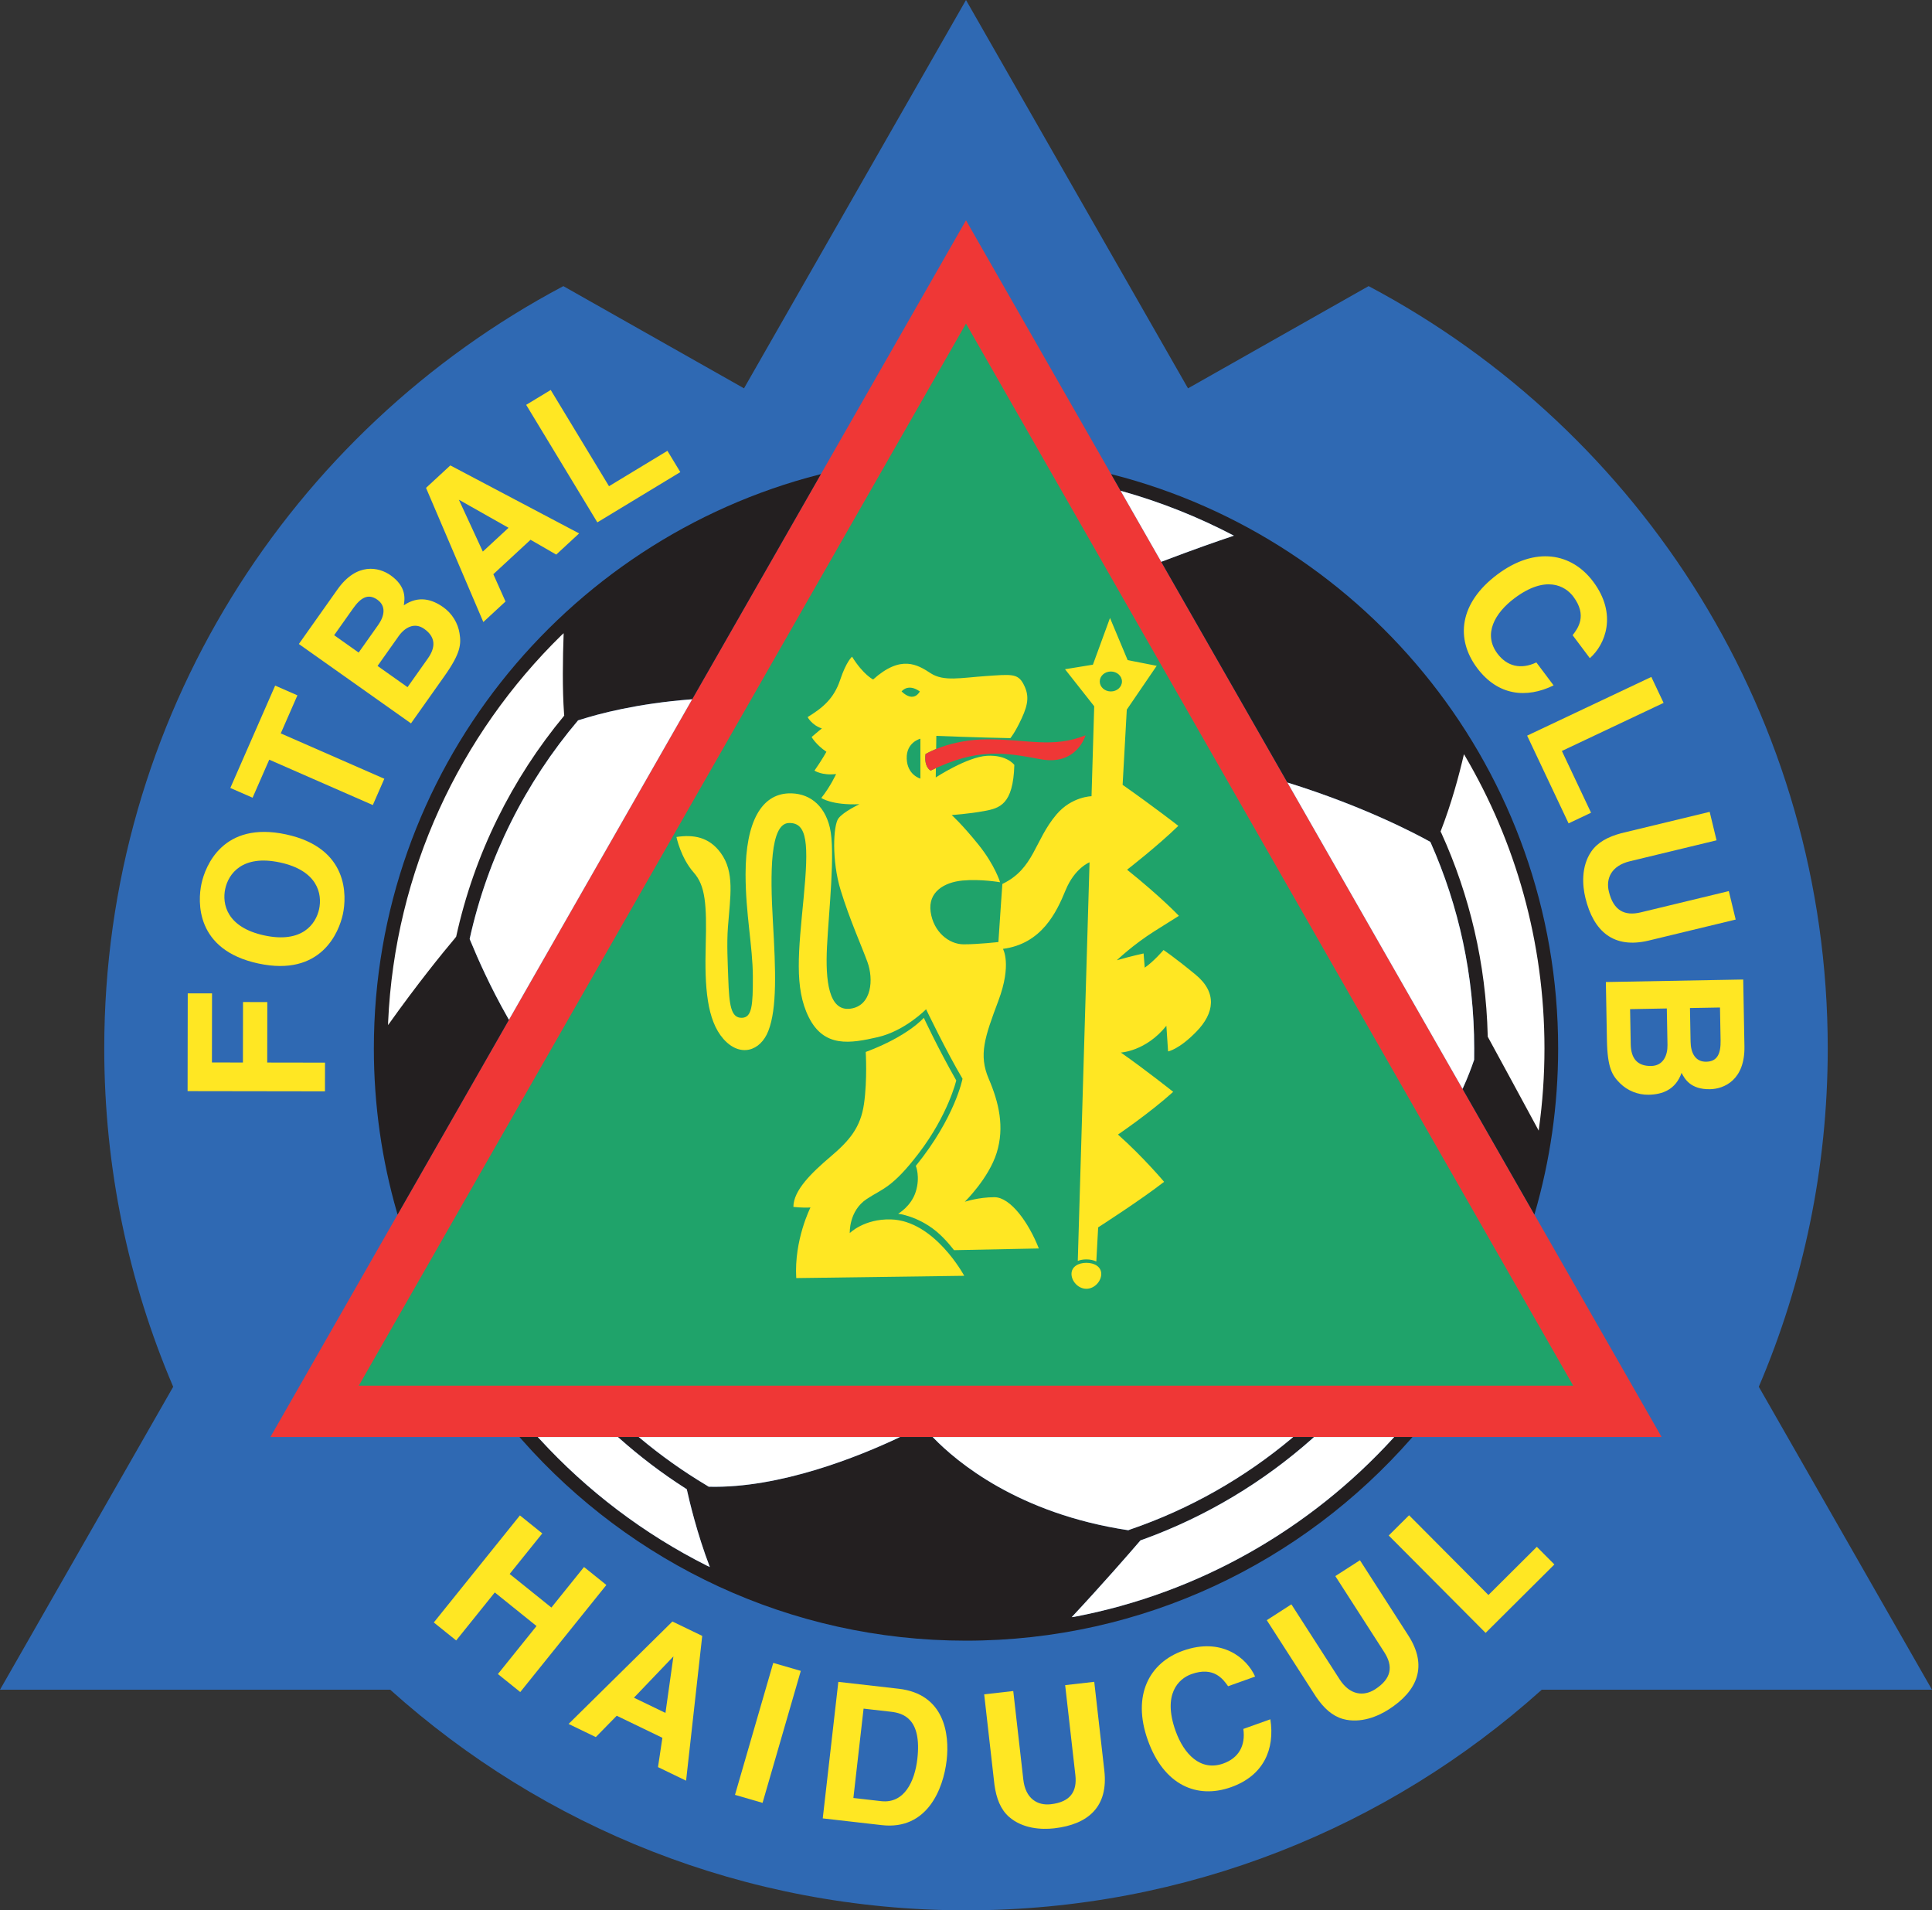 <?xml version="1.0" encoding="UTF-8"?>
<svg xmlns="http://www.w3.org/2000/svg" xmlns:xlink="http://www.w3.org/1999/xlink" width="548.63pt" height="542.36pt" viewBox="0 0 548.63 542.36" version="1.1">
<rect x="0" y="0" width="548.63" height="542.36" fill="#333333" stroke="none"/>
<defs>
<clipPath id="clip1">
  <path d="M 0 0 L 548.629 0 L 548.629 542.359 L 0 542.359 Z M 0 0 "/>
</clipPath>
</defs>
<g id="surface1">
<g clip-path="url(#clip1)" clip-rule="nonzero">
<path style=" stroke:none;fill-rule:nonzero;fill:rgb(18.399%,41.199%,70.2%);fill-opacity:1;" d="M 49.074 393.465 C 36.539 364.039 29.605 331.656 29.605 297.652 C 29.605 203.801 82.434 122.289 159.977 81.234 L 211.273 110.25 L 274.312 0.004 L 337.359 110.254 L 388.645 81.23 C 466.191 122.285 519.023 203.797 519.023 297.652 C 519.023 331.699 512.07 364.125 499.504 393.582 L 499.445 393.711 L 548.629 479.727 L 437.809 479.727 L 437.621 479.898 C 394.309 518.738 337.07 542.359 274.312 542.359 C 211.508 542.359 154.227 518.699 110.898 479.805 L 110.816 479.727 L 0 479.727 L 49.18 393.719 L 49.074 393.465 "/>
</g>
<path style=" stroke:none;fill-rule:nonzero;fill:rgb(100%,90.599%,13.699%);fill-opacity:1;" d="M 140.504 452.109 L 129.539 465.742 L 123.188 460.633 L 147.641 430.238 L 153.992 435.348 L 144.727 446.863 L 156.578 456.398 L 165.844 444.887 L 172.191 449.992 L 147.738 480.387 L 141.391 475.277 L 152.355 461.648 L 140.504 452.109 "/>
<path style=" stroke:none;fill-rule:nonzero;fill:rgb(100%,90.599%,13.699%);fill-opacity:1;" d="M 169.191 493.176 L 161.461 489.441 L 190.945 460.359 L 199.41 464.445 L 194.828 505.551 L 186.852 501.699 L 188.098 493.375 L 175.133 487.113 L 169.191 493.176 M 180.02 481.992 L 188.973 486.316 L 191.23 470.27 L 180.02 481.992 "/>
<path style=" stroke:none;fill-rule:nonzero;fill:rgb(100%,90.599%,13.699%);fill-opacity:1;" d="M 216.543 511.848 L 208.715 509.578 L 219.578 472.113 L 227.402 474.379 L 216.543 511.848 "/>
<path style=" stroke:none;fill-rule:nonzero;fill:rgb(100%,90.599%,13.699%);fill-opacity:1;" d="M 238.062 477.496 L 255.172 479.449 C 268.238 480.941 269.664 492.367 268.828 499.711 C 267.879 508.023 263.219 519.629 250.426 518.172 L 233.637 516.254 L 238.062 477.496 M 242.336 510.465 L 250.215 511.363 C 256.801 512.117 259.773 505.73 260.5 499.359 C 261.809 487.918 256.461 486.375 253.004 485.98 L 245.23 485.094 L 242.336 510.465 "/>
<path style=" stroke:none;fill-rule:nonzero;fill:rgb(100%,90.599%,13.699%);fill-opacity:1;" d="M 313.598 502.695 C 314.754 512.898 309.098 517.973 299.328 519.082 C 295.762 519.484 290.375 519.223 286.484 515.781 C 284.109 513.645 282.945 510.605 282.395 506.73 L 279.477 481.035 L 287.734 480.098 L 290.594 505.254 C 291.207 510.652 294.605 512.672 298.387 512.242 C 303.945 511.609 305.906 508.652 305.371 503.957 L 302.473 478.426 L 310.734 477.484 L 313.598 502.695 "/>
<path style=" stroke:none;fill-rule:nonzero;fill:rgb(100%,90.599%,13.699%);fill-opacity:1;" d="M 348.742 478.734 C 347.344 476.754 344.688 473.027 338.344 475.293 C 334.656 476.605 330.109 481 333.816 491.387 C 336.172 497.988 340.902 502.992 347.398 500.672 C 351.648 499.156 353.758 495.695 353.07 490.859 L 360.746 488.121 C 362.062 496.652 358.832 504.094 349.621 507.379 C 339.848 510.867 330.48 506.77 325.953 494.078 C 321.367 481.234 326.449 472.035 335.918 468.66 C 346.918 464.73 354.074 470.715 356.418 475.996 L 348.742 478.734 "/>
<path style=" stroke:none;fill-rule:nonzero;fill:rgb(100%,90.599%,13.699%);fill-opacity:1;" d="M 399.91 464.309 C 405.465 472.941 402.637 479.996 394.363 485.316 C 391.348 487.254 386.402 489.402 381.391 488.043 C 378.312 487.176 375.922 484.969 373.715 481.734 L 359.727 459.984 L 366.715 455.488 L 380.414 476.781 C 383.352 481.352 387.297 481.656 390.496 479.602 C 395.199 476.574 395.652 473.055 393.094 469.078 L 379.191 447.465 L 386.184 442.969 L 399.91 464.309 "/>
<path style=" stroke:none;fill-rule:nonzero;fill:rgb(100%,90.599%,13.699%);fill-opacity:1;" d="M 422.668 452.84 L 436.414 439.156 L 441.398 444.164 L 421.871 463.594 L 394.355 435.945 L 400.133 430.195 L 422.668 452.84 "/>
<path style=" stroke:none;fill-rule:nonzero;fill:rgb(100%,90.599%,13.699%);fill-opacity:1;" d="M 92.293 301.691 L 92.281 309.84 L 53.27 309.781 L 53.312 282.02 L 60.211 282.031 L 60.184 301.645 L 68.984 301.656 L 69.012 284.488 L 75.91 284.496 L 75.883 301.664 L 92.293 301.691 "/>
<path style=" stroke:none;fill-rule:nonzero;fill:rgb(100%,90.599%,13.699%);fill-opacity:1;" d="M 57.211 250.902 C 58.297 245.855 63.332 233.043 81.23 236.895 C 99.133 240.746 98.453 254.492 97.367 259.539 C 96.281 264.586 91.246 277.395 73.348 273.543 C 55.445 269.695 56.125 255.945 57.211 250.902 M 90.621 258.09 C 91.547 253.785 90.195 247.16 79.52 244.863 C 68.844 242.566 64.883 248.051 63.957 252.352 C 63.031 256.652 64.387 263.281 75.062 265.578 C 85.738 267.875 89.695 262.391 90.621 258.09 "/>
<path style=" stroke:none;fill-rule:nonzero;fill:rgb(100%,90.599%,13.699%);fill-opacity:1;" d="M 109.137 221.098 L 105.867 228.562 L 76.457 215.68 L 71.727 226.477 L 65.406 223.711 L 78.137 194.645 L 84.457 197.414 L 79.727 208.215 L 109.137 221.098 "/>
<path style=" stroke:none;fill-rule:nonzero;fill:rgb(100%,90.599%,13.699%);fill-opacity:1;" d="M 84.867 182.836 L 95.82 167.359 C 101.344 159.555 107.637 161.012 110.918 163.332 C 115.484 166.566 114.949 170.047 114.676 171.852 C 118.898 168.984 122.727 170.16 125.875 172.391 C 128.402 174.18 130.043 176.938 130.492 179.785 C 130.977 182.855 130.863 185.371 126.25 191.891 L 116.707 205.371 L 84.867 182.836 M 101.848 185.27 L 107.371 177.465 C 109.223 174.848 109.68 172.043 107.152 170.254 C 104.535 168.402 102.418 169.699 100.285 172.715 L 94.887 180.34 L 101.848 185.27 M 115.727 195.094 L 121.504 186.934 C 123.797 183.695 123.695 180.828 120.457 178.539 C 117.664 176.562 114.902 178.203 113.211 180.598 L 107.215 189.066 L 115.727 195.094 "/>
<path style=" stroke:none;fill-rule:nonzero;fill:rgb(100%,90.599%,13.699%);fill-opacity:1;" d="M 143.551 170.77 L 137.25 176.598 L 120.977 138.512 L 127.879 132.133 L 164.453 151.441 L 157.953 157.453 L 150.66 153.246 L 140.09 163.02 L 143.551 170.77 M 137.109 156.598 L 144.41 149.848 L 130.305 141.875 L 137.109 156.598 "/>
<path style=" stroke:none;fill-rule:nonzero;fill:rgb(100%,90.599%,13.699%);fill-opacity:1;" d="M 172.938 138.039 L 189.527 127.992 L 193.188 134.031 L 169.629 148.305 L 149.418 114.938 L 156.387 110.715 L 172.938 138.039 "/>
<path style=" stroke:none;fill-rule:nonzero;fill:rgb(100%,90.599%,13.699%);fill-opacity:1;" d="M 446.578 180.34 C 448.055 178.418 450.824 174.777 446.777 169.387 C 444.43 166.262 438.887 163.219 430.066 169.844 C 424.461 174.051 421.086 180.051 425.23 185.566 C 427.934 189.176 431.871 190.16 436.281 188.07 L 441.172 194.59 C 433.418 198.375 425.352 197.5 419.48 189.68 C 413.254 181.379 414.387 171.219 425.16 163.129 C 436.066 154.941 446.359 157.066 452.395 165.105 C 459.406 174.445 455.816 183.055 451.469 186.859 L 446.578 180.34 "/>
<path style=" stroke:none;fill-rule:nonzero;fill:rgb(100%,90.599%,13.699%);fill-opacity:1;" d="M 443.527 213.207 L 451.812 230.742 L 445.43 233.762 L 433.66 208.855 L 468.926 192.188 L 472.41 199.555 L 443.527 213.207 "/>
<path style=" stroke:none;fill-rule:nonzero;fill:rgb(100%,90.599%,13.699%);fill-opacity:1;" d="M 468.219 267.027 C 458.238 269.438 452.504 264.449 450.199 254.891 C 449.355 251.406 448.949 246.027 451.883 241.742 C 453.711 239.121 456.582 237.59 460.359 236.562 L 485.496 230.492 L 487.449 238.574 L 462.84 244.516 C 457.559 245.793 455.973 249.418 456.867 253.113 C 458.18 258.555 461.355 260.133 465.949 259.023 L 490.93 252.992 L 492.883 261.07 L 468.219 267.027 "/>
<path style=" stroke:none;fill-rule:nonzero;fill:rgb(100%,90.599%,13.699%);fill-opacity:1;" d="M 495.02 278.094 L 495.367 297.051 C 495.539 306.609 489.609 309.164 485.59 309.238 C 479.996 309.34 478.363 306.219 477.516 304.602 C 475.812 309.414 472.031 310.734 468.176 310.805 C 465.078 310.863 462.121 309.613 460.074 307.582 C 457.859 305.395 456.465 303.301 456.32 295.316 L 456.016 278.805 L 495.02 278.094 M 462.895 286.504 L 463.078 296.496 C 463.152 300.465 464.93 302.715 468.895 302.641 C 472.32 302.578 473.566 299.621 473.516 296.688 L 473.324 286.312 L 462.895 286.504 M 479.898 286.191 L 480.074 295.754 C 480.133 298.957 481.426 301.488 484.523 301.434 C 487.73 301.375 488.664 299.074 488.598 295.379 L 488.426 286.039 L 479.898 286.191 "/>
<path style=" stroke:none;fill-rule:nonzero;fill:rgb(93.7%,21.599%,21.199%);fill-opacity:1;" d="M 77.016 407.973 L 471.824 407.973 L 471.762 407.84 C 416.398 311.027 307.645 120.836 274.312 62.547 C 242.543 118.109 91.324 382.559 76.789 407.98 L 77.016 407.973 "/>
<path style=" stroke:none;fill-rule:nonzero;fill:rgb(12.199%,63.899%,41.599%);fill-opacity:1;" d="M 102.082 393.418 L 446.75 393.418 L 446.645 393.234 C 397.719 307.672 291.566 122.039 274.312 91.863 C 252.891 129.328 127.449 348.699 127.449 348.699 C 127.449 348.699 108.77 381.367 101.879 393.418 L 102.082 393.418 "/>
<path style=" stroke:none;fill-rule:nonzero;fill:rgb(100%,90.599%,13.699%);fill-opacity:1;" d="M 312.723 361.691 C 312.723 363.727 310.828 365.898 308.496 365.898 C 306.164 365.898 304.273 363.727 304.273 361.691 C 304.273 359.652 306.164 358.527 308.496 358.527 C 310.828 358.527 312.723 359.652 312.723 361.691 "/>
<path style=" stroke:none;fill-rule:nonzero;fill:rgb(100%,90.599%,13.699%);fill-opacity:1;" d="M 265.762 218.219 L 265.727 220.723 C 265.727 220.723 274.621 214.902 280.281 214.578 C 285.941 214.258 288.043 217.168 288.043 217.168 C 287.719 228.488 283.84 229.457 279.473 230.266 C 275.105 231.074 270.254 231.398 270.254 231.398 C 270.254 231.398 273.164 233.984 277.855 239.805 C 282.543 245.625 284 250.477 284 250.477 C 284 250.477 278.504 249.508 273.328 249.992 C 268.152 250.477 263.465 253.227 264.273 258.887 C 265.078 264.547 269.445 268.102 273.652 268.102 C 277.855 268.102 283.516 267.453 283.516 267.453 C 284 259.855 284.645 250.961 284.645 250.961 C 293.703 246.598 293.703 238.672 300.008 231.234 C 304.336 226.129 309.961 226.055 309.961 226.055 L 310.723 200.512 L 302.434 190 C 307.445 189.191 310.355 188.707 310.355 188.707 L 315.207 175.449 L 320.219 187.414 L 328.469 189.031 L 319.973 201.477 L 318.789 222.82 C 328.195 229.441 334.613 234.469 334.613 234.469 C 328.629 240.289 320.059 246.918 320.059 246.918 C 329.922 254.844 334.773 260.016 334.773 260.016 C 334.773 260.016 333.965 260.504 327.82 264.383 C 321.676 268.266 317.148 272.629 317.148 272.629 C 321.027 271.496 324.746 270.691 324.746 270.691 L 325.07 274.73 C 327.66 272.953 330.406 269.719 330.406 269.719 C 330.406 269.719 333.156 271.496 339.465 276.672 C 345.77 281.848 344.797 287.668 339.785 292.844 C 334.773 298.016 331.699 298.504 331.699 298.504 L 331.215 291.227 C 325.395 298.504 318.281 298.824 318.281 298.824 C 325.234 303.676 333.156 309.984 333.156 309.984 C 326.527 315.965 317.473 322.109 317.473 322.109 C 324.746 328.578 330.57 335.531 330.57 335.531 C 323.938 340.707 311.844 348.461 311.844 348.461 L 311.32 358.141 C 310.527 357.766 309.57 357.555 308.496 357.555 C 307.594 357.555 306.77 357.703 306.059 357.977 L 309.398 244.812 C 309.398 244.812 305.184 246.434 302.594 252.742 C 300.008 259.047 295.805 267.941 284.809 269.395 C 284.809 269.395 287.395 273.762 283.516 284.109 C 279.633 294.461 277.855 299.473 280.766 306.262 C 283.676 313.055 285.293 320.008 283.031 327.285 C 280.766 334.562 273.973 341.191 273.973 341.191 C 273.973 341.191 277.855 339.898 282.383 339.898 C 286.91 339.898 292.086 347.012 294.996 354.449 L 270.902 354.934 C 270.902 354.934 268.637 351.863 265.891 349.598 C 260.566 345.215 255.055 344.586 255.055 344.586 C 255.055 344.586 258.773 342.484 260.066 338.281 C 261.363 334.074 260.066 331.004 260.066 331.004 C 271.227 317.258 273.328 306.262 273.328 306.262 C 268.801 298.664 262.98 286.535 262.98 286.535 C 262.98 286.535 256.996 292.68 249.234 294.461 C 241.473 296.238 234.035 297.531 229.668 288.801 C 225.492 280.445 226.758 270.043 228.215 254.844 C 229.668 239.645 229.344 233.5 224.008 233.66 C 218.672 233.82 218.672 247.727 219.48 261.633 C 220.289 275.539 220.68 286.27 218.188 292.68 C 215.926 298.504 210.102 300.281 205.414 294.945 C 200.723 289.609 200.078 280.23 200.402 268.426 C 200.723 256.621 200.285 251.434 197.004 247.727 C 193.285 243.523 192.09 237.621 192.09 237.621 C 196.938 236.895 201.305 237.621 204.605 242.07 C 208.715 247.605 207.355 254.52 206.707 263.25 C 206.352 268.059 206.648 273.312 206.805 277.809 C 207.066 285.254 207.516 289.125 210.75 288.961 C 213.539 288.82 213.82 285.406 213.785 277.156 C 213.746 268.625 211.719 259.418 211.719 248.215 C 211.719 233.012 216.41 225.574 223.848 225.25 C 229.34 225.012 234.035 228.16 235.652 234.953 C 237.27 241.746 235.344 258.73 234.844 268.75 C 234.359 278.449 235.328 287.184 241.473 286.375 C 247.617 285.566 248.102 277.965 246.324 273.113 C 244.547 268.266 241.312 261.148 238.723 252.742 C 236.137 244.332 236.621 234.309 238.078 232.367 C 239.531 230.426 244.059 228.324 244.059 228.324 C 236.137 228.648 233.227 226.547 233.227 226.547 C 235.812 223.312 237.43 219.754 237.43 219.754 C 233.387 220.238 231.285 218.785 231.285 218.785 C 233.227 216.035 234.68 213.445 234.68 213.445 C 231.609 211.348 230.477 209.242 230.477 209.242 C 231.934 207.949 233.387 206.816 233.387 206.816 C 230.477 205.848 229.344 203.586 229.344 203.586 C 233.547 200.996 236.781 198.41 238.562 193.074 C 240.34 187.738 241.957 186.445 241.957 186.445 C 245.191 191.617 247.941 192.91 247.941 192.91 C 255.863 185.797 260.555 188.707 264.273 191.133 C 267.992 193.559 272.844 192.426 279.957 191.941 C 287.07 191.457 289.012 191.133 290.629 194.203 C 292.246 197.277 292.086 199.703 290.145 203.906 C 288.203 208.113 286.91 209.566 286.91 209.566 C 278.016 209.406 265.891 208.922 265.891 208.922 L 265.84 212.52 L 265.84 212.645 C 263.879 213.438 262.816 214.094 262.816 214.094 C 262.332 217.812 264.273 218.785 264.273 218.785 C 264.777 218.539 265.273 218.301 265.762 218.078 L 265.762 218.219 M 315.449 190.648 C 313.711 190.648 312.297 191.914 312.297 193.477 C 312.297 195.039 313.711 196.309 315.449 196.309 C 317.191 196.309 318.602 195.039 318.602 193.477 C 318.602 191.914 317.191 190.648 315.449 190.648 M 261.199 196.309 C 257.805 193.883 256.023 196.309 256.023 196.309 C 259.582 199.703 261.199 196.309 261.199 196.309 M 257.48 215.387 C 257.641 220.078 261.363 221.047 261.363 221.047 L 261.363 209.727 C 261.363 209.727 257.32 210.699 257.48 215.387 "/>
<path style=" stroke:none;fill-rule:nonzero;fill:rgb(93.7%,21.599%,21.199%);fill-opacity:1;" d="M 308.254 208.758 C 308.254 208.758 305.828 217.488 295.48 215.551 C 285.133 213.609 277.531 212.316 264.273 218.785 C 264.273 218.785 262.332 217.812 262.816 214.094 C 262.816 214.094 269.609 209.891 280.605 209.891 C 291.598 209.891 299.039 212.477 308.254 208.758 "/>
<path style=" stroke:none;fill-rule:nonzero;fill:rgb(100%,90.599%,13.699%);fill-opacity:1;" d="M 273.812 362.211 C 273.812 362.211 265.402 346.527 252.953 346.203 C 245.355 346.008 241.312 350.086 241.312 350.086 C 241.312 350.086 240.988 343.777 246.16 340.383 C 250.703 337.402 253.371 337.258 260.875 327.445 C 269.285 316.449 271.547 306.746 271.547 306.746 C 266.215 297.367 262.332 288.961 262.332 288.961 C 262.332 288.961 257.965 294.137 245.84 298.664 C 245.84 298.664 246.324 306.586 245.352 313.379 C 244.383 320.168 241.148 323.887 235.812 328.414 C 230.477 332.945 225.301 337.957 225.301 342.645 C 225.301 342.645 227.891 342.969 230.152 342.809 C 230.152 342.809 225.465 352.023 226.109 362.859 L 273.812 362.211 "/>
<path style=" stroke:none;fill-rule:nonzero;fill:rgb(13.699%,12.199%,12.5%);fill-opacity:1;" d="M 435.828 344.48 C 440.148 329.609 442.465 313.895 442.465 297.652 C 442.465 219.238 388.516 153.191 315.789 134.672 L 315.516 134.598 C 316.414 136.172 317.32 137.758 318.234 139.355 L 318.488 139.41 C 329.641 142.527 340.316 146.797 350.379 152.074 L 349.625 152.348 C 346.023 153.543 339.629 155.758 330.039 159.395 L 329.754 159.504 C 341.059 179.273 353.188 200.48 365.59 222.172 L 365.879 222.258 C 387.168 228.898 401.77 236.57 406.164 239.016 L 406.316 239.332 C 414.23 257.176 418.629 276.91 418.629 297.652 L 418.613 300.879 C 417.789 303.297 416.742 306.035 415.438 308.898 L 415.32 309.141 C 422.305 321.355 429.145 333.312 435.73 344.828 L 435.828 344.48 "/>
<path style=" stroke:none;fill-rule:nonzero;fill:rgb(13.699%,12.199%,12.5%);fill-opacity:1;" d="M 148.32 408.891 C 179.156 443.773 224.211 465.801 274.312 465.801 C 324.664 465.801 369.914 443.555 400.758 408.379 L 401.105 407.973 L 395.906 407.973 L 395.52 408.414 C 372.055 434.066 340.578 452.273 305.094 459.027 L 304.328 459.133 C 313.168 449.656 320.559 441.172 323.867 437.32 L 324.742 437.012 C 342.523 430.555 358.73 420.789 372.613 408.461 L 373.152 407.973 L 367.238 407.973 L 366.793 408.355 C 353.355 419.602 337.848 428.449 320.934 434.238 L 320.402 434.449 C 289.148 429.746 271.672 415.02 265.09 408.23 L 264.852 407.973 L 255.59 407.973 L 255.105 408.215 C 244.035 413.43 221.512 422.625 201.246 422.09 L 200.742 421.766 C 194.004 417.754 187.617 413.211 181.641 408.195 L 181.355 407.973 L 175.457 407.973 L 175.789 408.258 C 181.652 413.488 187.93 418.258 194.57 422.512 L 195.023 422.805 C 195.75 426.113 197.969 435.516 201.57 444.895 L 200.855 444.562 C 182.84 435.516 166.707 423.254 153.219 408.531 L 152.703 407.973 L 147.504 407.973 L 148.32 408.891 "/>
<path style=" stroke:none;fill-rule:nonzero;fill:rgb(13.699%,12.199%,12.5%);fill-opacity:1;" d="M 112.727 344.223 C 108.453 329.43 106.164 313.801 106.164 297.652 C 106.164 219.309 160.016 153.309 232.648 134.723 L 233.113 134.602 C 232.215 136.172 208.402 177.812 196.555 198.531 L 196.059 198.57 C 180.992 199.746 170.168 202.602 164.648 204.367 L 164.156 204.52 C 149.262 222.113 138.492 243.309 133.367 266.594 L 133.691 267.352 C 135.641 272.094 139.23 280.234 144.164 288.887 L 144.527 289.52 C 133.148 309.422 122.387 328.242 112.898 344.832 L 112.727 344.223 "/>
<path style=" stroke:none;fill-rule:nonzero;fill:rgb(100%,100%,100%);fill-opacity:1;" d="M 330.039 159.395 C 339.629 155.758 346.023 153.543 349.625 152.348 L 350.379 152.074 C 340.316 146.797 329.641 142.527 318.488 139.41 L 318.234 139.355 C 321.961 145.867 325.809 152.598 329.754 159.504 L 330.039 159.395 "/>
<path style=" stroke:none;fill-rule:nonzero;fill:rgb(100%,100%,100%);fill-opacity:1;" d="M 415.438 308.898 C 416.742 306.035 417.789 303.297 418.613 300.879 L 418.629 297.652 C 418.629 276.91 414.23 257.176 406.316 239.332 L 406.164 239.016 C 401.77 236.57 387.168 228.898 365.879 222.258 L 365.59 222.172 C 382.105 251.055 399.113 280.797 415.32 309.141 L 415.438 308.898 "/>
<path style=" stroke:none;fill-rule:nonzero;fill:rgb(100%,100%,100%);fill-opacity:1;" d="M 372.613 408.461 C 358.73 420.789 342.523 430.555 324.742 437.012 L 323.867 437.32 C 320.559 441.172 313.168 449.656 304.328 459.133 L 305.094 459.027 C 340.578 452.273 372.055 434.066 395.52 408.414 L 395.906 407.973 L 373.152 407.973 L 372.613 408.461 "/>
<path style=" stroke:none;fill-rule:nonzero;fill:rgb(100%,100%,100%);fill-opacity:1;" d="M 265.09 408.23 C 271.672 415.02 289.148 429.746 320.402 434.449 L 320.934 434.238 C 337.848 428.449 353.355 419.602 366.793 408.355 L 367.238 407.973 L 264.852 407.973 L 265.09 408.23 "/>
<path style=" stroke:none;fill-rule:nonzero;fill:rgb(100%,100%,100%);fill-opacity:1;" d="M 181.641 408.195 C 187.617 413.211 194.004 417.754 200.742 421.766 L 201.246 422.09 C 221.512 422.625 244.035 413.43 255.105 408.215 L 255.59 407.973 L 181.355 407.973 L 181.641 408.195 "/>
<path style=" stroke:none;fill-rule:nonzero;fill:rgb(100%,100%,100%);fill-opacity:1;" d="M 153.219 408.531 C 166.707 423.254 182.84 435.516 200.855 444.562 L 201.57 444.895 C 197.969 435.516 195.75 426.113 195.023 422.805 L 194.57 422.512 C 187.93 418.258 181.652 413.488 175.789 408.258 L 175.457 407.973 L 152.703 407.973 L 153.219 408.531 "/>
<path style=" stroke:none;fill-rule:nonzero;fill:rgb(100%,100%,100%);fill-opacity:1;" d="M 144.164 288.887 C 139.23 280.234 135.641 272.094 133.691 267.352 L 133.367 266.594 C 138.492 243.309 149.262 222.113 164.156 204.52 L 164.648 204.367 C 170.168 202.602 180.992 199.746 196.059 198.57 L 196.555 198.531 C 179.258 228.781 161.227 260.316 144.527 289.52 L 144.164 288.887 "/>
<path style=" stroke:none;fill-rule:nonzero;fill:rgb(100%,100%,100%);fill-opacity:1;" d="M 437.004 320.484 C 438.043 313.02 438.582 305.398 438.582 297.652 C 438.582 267.359 430.34 238.957 415.984 214.566 L 415.711 214.133 C 414.344 220.066 412.18 228.121 409.078 236.082 L 409.301 236.504 C 417.301 254.105 421.965 273.531 422.465 293.973 L 422.477 294.336 C 425.211 299.352 431.617 311.121 436.945 320.996 L 437.004 320.484 "/>
<path style=" stroke:none;fill-rule:nonzero;fill:rgb(100%,100%,100%);fill-opacity:1;" d="M 110.211 290.254 C 112.121 247.293 130.617 208.57 159.43 180.344 L 160.059 179.773 C 159.797 187 159.676 195.711 160.172 202.57 L 160.223 203.172 C 145.398 221.047 134.684 242.445 129.543 265.906 L 129.285 266.262 C 125.625 270.605 118.605 279.23 110.207 291.027 L 110.211 290.254 "/>
</g>
</svg>
